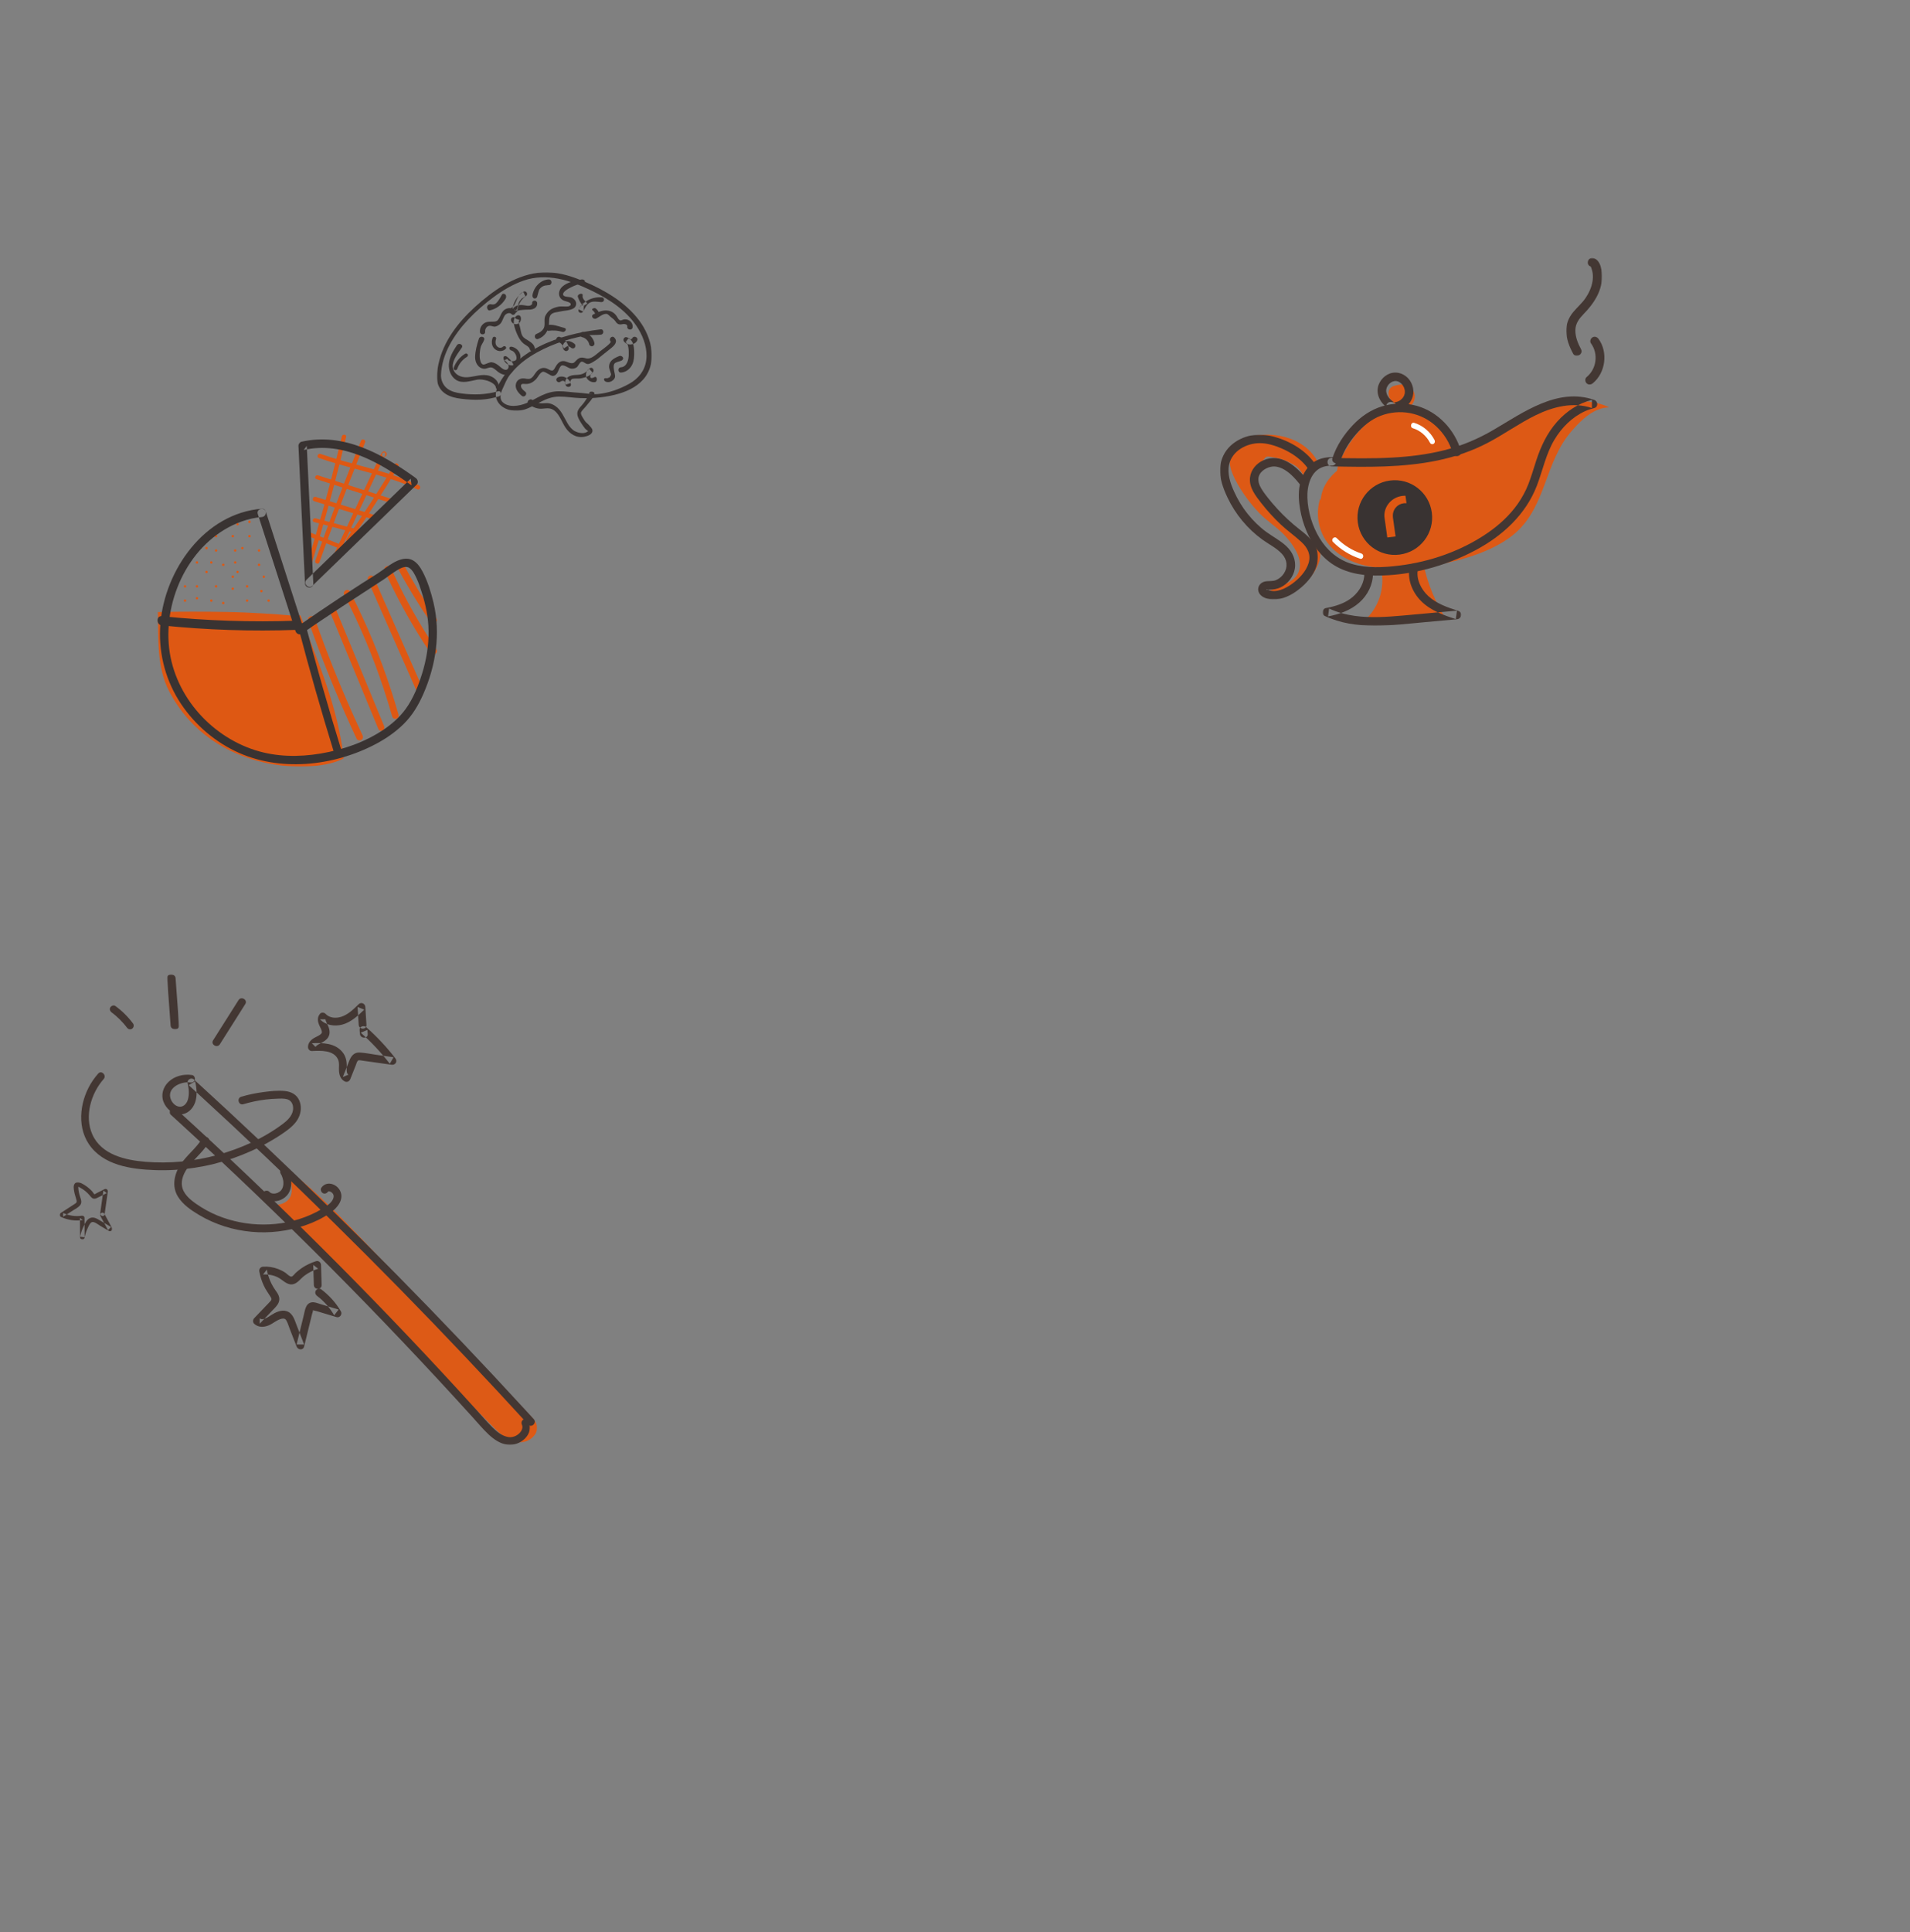 <svg xmlns="http://www.w3.org/2000/svg" xmlns:xlink="http://www.w3.org/1999/xlink" width="800" height="809" viewBox="0 0 800 809"><rect x="0" y="0" width="800" height="809" fill="#808080" stroke="none"/><defs><polygon id="a" points="0 0 58 0 58 26 0 26"/><polygon id="c" points="0 0 41 0 41 69 0 69"/><polygon id="e" points="0 0 15 0 15 41 0 41"/><polygon id="g" points="0 0 90 0 90 58 0 58"/><polygon id="i" points="0 0 113 0 113 116 0 116"/><polygon id="k" points="0 0 151 0 151 141 0 141"/><polygon id="m" points="0 0 22 0 22 24 0 24"/><polygon id="o" points="0 0 5 0 5 23 0 23"/><polygon id="q" points="0 0 78 0 78 65 0 65"/></defs><g fill="none" fill-rule="evenodd"><g transform="translate(511.35 108)"><path fill="#DD5915" d="M41.613,100.751 C39.995,105.563 40.063,112.997 44.599,119.166 C49.136,125.336 56.846,128.578 64.491,129.513 C81.924,131.649 110.207,126.736 123.35,115.187 C136.492,103.638 135.5,85.52 147.014,72.373 C151.183,67.611 156.29,62.676 162.65,62.576 C151.969,57.449 139.116,60.73 128.424,65.832 C117.731,70.936 107.671,77.846 96.046,80.214 C85.591,82.343 74.675,80.608 64.14,82.306 C53.605,84.005 42.451,91.014 41.807,101.572"/><path fill="#DD5915" d="M48.65 90C48.629 87.534 49.676 85.197 50.813 83.014 54.303 76.314 59.01 70.027 65.445 66.149 68.474 64.325 71.729 63.195 75.207 62.932 77.777 62.738 80.145 62.58 81.055 59.423 81.715 57.134 80.535 54.416 78.374 53.455 76.781 52.746 74.938 52.976 73.247 53.396 72.6 53.556 71.944 53.75 71.408 54.149 69.723 55.404 69.996 58.212 71.408 59.774 75.198 63.968 82.168 62.151 86.92 64.633 93.332 67.984 97.336 75.524 96.553 82.776 96.46 83.642 95.381 84.689 95.021 83.897M67.378 131.745C68.683 139.728 65.153 148.322 58.65 152.995 70.366 153.078 82.088 152.154 93.65 150.233 88.6 141.968 85.262 132.63 83.917 123M41.185 86.668C36.39 75.641 22.672 71.857 11.072 75.143 9.349 75.633 7.64 76.329 6.322 77.537 2.909 80.664 3.145 86.197 4.919 90.467 7.227 96.021 11.91 102.507 16.104 106.828 19.695 110.527 22.891 112.204 26.482 115.902 29.713 119.231 33.671 124.811 33.095 129.407 32.285 135.858 25.813 136.664 19.341 139.89 31.476 145.535 44.268 128.107 41.185 122.149 38.103 116.192 26.468 110.815 21.768 106.021 17.068 101.227 14.574 98.208 14.486 91.507 14.456 89.209 15.478 87.659 16.914 85.861 19.111 83.11 18.289 82.855 21.768 83.442 25.246 84.03 27.611 84.91 30.668 86.668 34.273 88.742 33.534 91.046 37.14 93.12 36.699 92.546 40.131 87.486 39.69 86.913"/><path fill="#FFF" d="M80.42 71.302C83.463 72.227 86.075 74.445 87.624 77.428 87.911 77.978 88.617 78.161 89.118 77.847 89.636 77.521 89.796 76.802 89.509 76.249 87.698 72.762 84.583 70.137 80.999 69.05 79.646 68.639 79.069 70.893 80.42 71.302M46.977 118.91C50.156 122.115 54.042 124.517 58.3 125.938 59.652 126.39 60.231 124.23 58.886 123.78 54.991 122.48 51.445 120.258 48.538 117.328 47.529 116.311 45.968 117.893 46.977 118.91"/><path fill="#433733" d="M46.403,87.285 C61.214,87.603 76.208,87.835 90.786,84.804 C98.106,83.282 105.235,80.865 111.854,77.383 C118.667,73.8 124.933,69.263 131.852,65.871 C139.083,62.324 147.563,60.145 155.429,62.867 L155.429,59.437 C149.792,60.845 144.792,64.183 140.945,68.474 C136.67,73.239 134.037,78.886 132.071,84.915 C130.989,88.234 130.035,91.599 128.751,94.85 C127.618,97.722 126.122,100.447 124.352,102.979 C120.993,107.778 116.567,111.831 111.748,115.145 C100.868,122.627 87.738,127.23 74.649,128.824 C68.098,129.622 61.139,130.015 54.744,128.088 C48.992,126.355 44.453,122.434 41.369,117.358 C38.322,112.342 36.456,106.329 36.243,100.463 C36.064,95.559 37.594,89.146 42.918,87.469 C44.12,87.089 45.337,86.967 46.592,86.957 C48.89,86.939 48.896,83.382 46.592,83.4 C43.808,83.421 40.947,83.995 38.669,85.675 C36.328,87.401 34.724,89.886 33.743,92.595 C32.564,95.857 32.463,99.476 32.86,102.889 C33.232,106.086 33.944,109.239 35.04,112.269 C37.137,118.076 40.525,123.505 45.478,127.305 C51.013,131.552 57.976,132.953 64.837,132.998 C79.234,133.095 93.911,129.153 106.58,122.427 C117.934,116.402 127.718,107.472 132.382,95.317 C134.846,88.893 136.163,82.037 139.741,76.075 C142.768,71.033 147.087,66.682 152.484,64.199 C153.732,63.624 155.046,63.2 156.378,62.867 C158.182,62.417 157.963,59.986 156.378,59.437 C141.041,54.13 126.685,64.694 114.17,72.014 C107.682,75.809 100.868,78.682 93.567,80.519 C86.411,82.32 79.068,83.201 71.708,83.601 C63.281,84.061 54.837,83.91 46.403,83.728 C44.103,83.68 44.103,87.236 46.403,87.285"/><path fill="#433733" d="M50.183,84.767 C51.508,80.69 53.92,76.92 56.729,73.702 C59.551,70.468 62.916,67.606 66.98,66.071 C74.905,63.079 83.833,64.673 90.084,70.415 C93.424,73.481 95.863,77.398 97.134,81.743 C97.775,83.934 101.215,83.001 100.57,80.798 C97.993,71.984 91.029,64.442 82.064,61.936 C77.332,60.613 72.184,60.702 67.489,62.144 C62.786,63.591 58.744,66.38 55.37,69.916 C51.604,73.862 48.438,78.616 46.746,83.822 C46.038,86.003 49.478,86.937 50.183,84.767"/><path fill="#433733" d="M72.614,60.48 C72.028,60.111 71.908,60.033 71.429,59.608 C71.22,59.423 71.02,59.231 70.827,59.031 C70.72,58.919 70.616,58.806 70.515,58.688 C70.454,58.62 70.395,58.549 70.337,58.477 C70.41,58.573 70.411,58.572 70.338,58.474 C70.176,58.251 70.024,58.022 69.887,57.784 C69.81,57.653 69.738,57.519 69.67,57.383 C69.64,57.322 69.494,56.969 69.595,57.227 C69.362,56.627 69.263,56.134 69.252,55.748 C69.249,55.632 69.249,55.513 69.254,55.397 C69.253,55.424 69.31,54.863 69.273,55.114 C69.236,55.365 69.343,54.811 69.336,54.839 C69.363,54.726 69.394,54.615 69.429,54.504 C69.463,54.394 69.501,54.285 69.541,54.176 C69.421,54.504 69.63,53.99 69.642,53.968 C69.776,53.71 69.931,53.467 70.095,53.226 C70.293,52.934 70.182,53.114 70.131,53.174 C70.243,53.041 70.361,52.912 70.483,52.789 C70.645,52.624 70.817,52.467 70.997,52.322 C70.765,52.509 71.055,52.284 71.117,52.243 C71.237,52.163 71.358,52.087 71.483,52.017 C71.582,51.96 71.686,51.912 71.785,51.856 C72.133,51.664 71.632,51.879 71.982,51.772 C72.253,51.689 72.52,51.613 72.798,51.557 C72.483,51.621 72.744,51.56 72.822,51.558 C72.963,51.554 73.103,51.544 73.245,51.546 C73.387,51.549 73.53,51.556 73.671,51.572 C73.318,51.532 73.602,51.566 73.671,51.586 C73.8,51.624 73.933,51.648 74.062,51.687 C74.116,51.703 74.559,51.87 74.374,51.79 C74.135,51.687 74.608,51.913 74.595,51.906 C74.691,51.957 74.784,52.011 74.876,52.067 C74.991,52.138 75.104,52.213 75.214,52.291 C75.459,52.464 74.931,52.012 75.297,52.364 C75.475,52.535 75.659,52.697 75.828,52.879 C75.92,52.982 76.012,53.084 76.098,53.192 C75.909,52.952 76.167,53.306 76.207,53.368 C76.345,53.577 76.471,53.794 76.586,54.016 C76.622,54.087 76.776,54.419 76.649,54.122 C76.692,54.224 76.731,54.33 76.768,54.434 C76.861,54.697 76.938,54.967 76.997,55.238 C77.02,55.348 77.041,55.457 77.059,55.567 C76.996,55.19 77.063,55.716 77.065,55.756 C77.08,56.036 77.07,56.312 77.049,56.591 C77.074,56.249 77.004,56.826 76.975,56.945 C76.909,57.215 76.824,57.482 76.716,57.739 C76.837,57.452 76.72,57.715 76.691,57.763 C76.608,57.906 76.535,58.054 76.449,58.196 C76.363,58.336 76.269,58.472 76.173,58.606 C76.351,58.359 76.096,58.694 76.042,58.755 C75.858,58.96 75.661,59.152 75.454,59.332 C75.471,59.317 75.052,59.648 75.252,59.501 C75.396,59.395 75.01,59.657 74.961,59.687 C74.706,59.847 74.44,59.987 74.168,60.115 C74.455,59.98 74.209,60.099 74.146,60.12 C73.992,60.173 73.839,60.228 73.682,60.273 C73.526,60.317 73.368,60.357 73.209,60.389 C73.117,60.407 72.649,60.451 73.049,60.422 C72.78,60.441 72.512,60.455 72.242,60.443 C72.249,60.443 71.726,60.394 72,60.431 C72.211,60.458 71.659,60.355 71.601,60.341 C70.652,60.112 69.639,60.64 69.375,61.588 C69.12,62.5 69.685,63.555 70.639,63.786 C73.621,64.505 76.875,63.372 78.814,61.031 C80.91,58.5 81.198,55.206 79.749,52.288 C78.331,49.432 75.233,47.571 72.004,48.085 C68.957,48.572 66.324,51.256 65.775,54.23 C65.051,58.144 67.589,61.548 70.788,63.565 C71.611,64.085 72.784,63.734 73.264,62.924 C73.774,62.061 73.44,61.002 72.614,60.48"/><g transform="translate(42.65 128)"><mask id="b" fill="#fff"><use xlink:href="#a"/></mask><path fill="#433733" d="M17.474,4.036 C17.502,7.924 15.503,11.455 12.601,13.935 C9.444,16.635 5.303,17.881 1.298,18.617 C-0.175,18.887 -0.498,21.27 0.869,21.913 C14.004,28.09 28.96,25.768 42.879,24.506 C47.334,24.102 51.788,23.699 56.243,23.295 C58.217,23.116 58.734,20.395 56.72,19.754 C52.314,18.349 47.688,16.781 44.226,13.569 C41.196,10.756 39.033,6.47 39.896,2.256 C40.361,-0.009 36.898,-0.977 36.432,1.298 C35.347,6.594 37.505,11.964 41.258,15.707 C45.2,19.64 50.58,21.578 55.765,23.231 C55.925,22.05 56.083,20.869 56.243,19.689 C48.697,20.373 41.152,21.079 33.604,21.737 C26.931,22.32 20.129,22.807 13.463,21.886 C9.755,21.373 6.075,20.395 2.682,18.799 C2.539,19.898 2.396,20.996 2.253,22.094 C7.003,21.222 11.701,19.543 15.366,16.291 C18.832,13.215 21.102,8.718 21.068,4.036 C21.05,1.717 17.458,1.711 17.474,4.036" mask="url(#b)"/></g><g transform="translate(-.35 74)"><mask id="d" fill="#fff"><use xlink:href="#c"/></mask><path fill="#433733" d="M40.243,12.862 C36.359,6.797 29.512,2.754 22.713,0.887 C19.542,0.015 16.332,-0.291 13.087,0.319 C9.886,0.921 6.8,2.421 4.405,4.654 C1.805,7.08 0.284,10.374 0.036,13.926 C-0.263,18.225 1.318,22.479 3.118,26.297 C6.43,33.319 11.531,39.453 17.797,43.981 C20.531,45.958 23.703,47.453 26.002,49.982 C28.144,52.336 28.515,55.42 26.762,58.116 C25.975,59.325 24.783,60.35 23.449,60.894 C21.947,61.506 20.404,61.162 18.853,61.474 C16.965,61.853 15.549,63.612 16.096,65.597 C16.635,67.555 18.695,68.505 20.514,68.826 C24.555,69.537 28.558,67.987 31.831,65.666 C35.086,63.358 38.131,60.316 39.802,56.626 C41.499,52.875 41.511,48.633 39.074,45.193 C36.865,42.075 33.582,40.01 30.726,37.558 C27.547,34.831 24.586,31.848 21.871,28.652 C20.536,27.08 19.228,25.465 18.06,23.762 C17.014,22.238 16.015,20.531 16.068,18.617 C16.147,15.821 18.848,13.96 21.339,13.45 C24.59,12.784 27.754,14.863 30.024,17.003 C31.424,18.324 32.67,19.798 33.862,21.308 C34.462,22.067 35.756,21.939 36.382,21.308 C37.126,20.557 36.983,19.529 36.382,18.768 C32.03,13.255 25.526,7.453 18.119,10.752 C15.189,12.056 12.902,14.743 12.554,18.007 C12.117,22.102 14.868,25.56 17.223,28.578 C19.74,31.804 22.5,34.837 25.473,37.641 C28.256,40.264 31.409,42.438 34.195,45.042 C36.728,47.41 38.168,50.305 37.093,53.795 C36.002,57.335 33.095,60.361 30.163,62.47 C27.489,64.394 23.628,66.363 20.275,65.077 C19.915,64.94 19.53,64.412 19.489,64.925 C19.472,65.133 19.271,64.965 19.582,64.985 C19.87,65.005 20.262,64.909 20.603,64.907 C22.321,64.899 23.846,64.666 25.414,63.923 C28.41,62.502 30.812,59.408 31.344,56.099 C31.925,52.481 30.375,49.132 27.775,46.683 C25.252,44.306 22.127,42.738 19.354,40.702 C16.446,38.568 13.841,35.987 11.578,33.173 C9.284,30.32 7.379,27.125 5.872,23.784 C4.319,20.34 2.944,16.269 3.823,12.46 C5.156,6.682 11.238,3.518 16.772,3.556 C19.819,3.577 22.92,4.53 25.706,5.718 C28.779,7.028 31.731,8.827 34.173,11.128 C35.307,12.196 36.324,13.36 37.165,14.675 C38.405,16.611 41.491,14.813 40.243,12.862" mask="url(#d)"/></g><path fill="#433733" d="M155.793,52.48 C161.147,48.102 162.265,39.472 158.194,33.899 C157.612,33.102 156.591,32.713 155.672,33.245 C154.876,33.706 154.424,34.939 155.011,35.742 C158.199,40.108 157.417,46.439 153.185,49.898 C152.418,50.527 152.529,51.83 153.185,52.48 C153.946,53.234 155.023,53.11 155.793,52.48"/><g transform="translate(144.65)"><mask id="f" fill="#fff"><use xlink:href="#e"/></mask><path fill="#433733" d="M6.203,38.202 C4.875,35.755 3.792,33.041 3.836,30.237 C3.882,27.367 5.511,25.311 7.463,23.305 C11.487,19.171 14.73,14.31 14.985,8.466 C15.101,5.809 14.609,0.939 11.414,0.077 C9.034,-0.566 8.019,3.007 10.395,3.649 C10.113,3.573 10.267,3.494 10.374,3.818 C10.457,4.072 10.565,4.321 10.648,4.576 C10.839,5.167 10.996,5.779 11.081,6.393 C11.237,7.518 11.201,8.717 11.014,9.835 C10.601,12.319 9.549,14.646 8.136,16.745 C6.629,18.984 4.53,20.712 2.834,22.802 C0.971,25.098 -0.068,27.757 0.004,30.699 C0.084,34.006 1.321,37.176 2.894,40.072 C4.039,42.185 7.35,40.314 6.203,38.202" mask="url(#f)"/></g><g transform="translate(51.949 87.84)"><path fill="#DE5813" d="M19.442,25.324 C19.596,24.55 19.827,23.802 20.13,23.071 C19.992,23.391 19.853,23.709 19.714,24.029 C20.152,23.025 20.715,22.093 21.392,21.225 C21.177,21.496 20.961,21.767 20.746,22.039 C21.479,21.128 22.315,20.32 23.254,19.61 C22.975,19.82 22.697,20.029 22.419,20.239 C23.364,19.542 24.384,18.965 25.477,18.515 C25.148,18.65 24.819,18.784 24.49,18.919 C25.528,18.508 26.6,18.223 27.711,18.077 C27.346,18.126 26.98,18.173 26.614,18.222 C27.295,18.143 27.974,18.116 28.659,18.145 C30.82,18.238 32.886,16.232 32.788,14.129 C32.685,11.874 30.974,10.21 28.659,10.112 C20.795,9.779 12.983,15.635 11.478,23.189 C11.264,24.261 11.311,25.315 11.895,26.284 C12.396,27.117 13.377,27.911 14.363,28.129 C16.404,28.582 19.002,27.529 19.442,25.324" transform="rotate(-26 22.076 19.165)"/><path fill="#393332" d="M27.95,17.658 C27.618,17.453 27.259,17.279 26.873,17.144 C24.332,16.275 21.626,17.458 20.52,19.823 L20.523,19.823 C20.406,20.066 20.297,20.321 20.204,20.582 L17.736,28.143 L14.436,27.012 L17.158,18.67 C18.821,14.663 23.434,12.654 27.745,14.127 C28.16,14.269 28.554,14.447 28.933,14.642 L27.95,17.658 Z M25.877,6.063 C17.681,3.323 8.823,7.749 6.09,15.941 C3.351,24.131 7.776,32.991 15.968,35.725 C24.159,38.464 33.021,34.039 35.755,25.848 C38.489,17.656 34.068,8.797 25.877,6.063 L25.877,6.063 Z" transform="rotate(-26 20.87 20.894)"/></g></g><g transform="translate(183 114)"><mask id="h" fill="#fff"><use xlink:href="#g"/></mask><path fill="#393332" d="M25.612,49.838 C20.556,51.278 15.402,51.433 10.208,50.736 C8.252,50.473 6.172,50.022 4.537,48.854 C2.627,47.492 1.612,45.162 1.705,42.925 C2.074,34.029 7.296,25.962 13.229,19.652 C16.312,16.374 19.984,13.187 23.601,10.512 C27.546,7.594 31.776,5.055 36.431,3.446 C41.037,1.853 46.065,1.798 50.865,2.708 C55.712,3.626 60.354,5.573 64.783,7.7 C72.462,11.39 80.021,16.41 84.466,23.876 C86.751,27.714 88.279,32.349 87.667,36.855 C87.072,41.24 84.386,44.558 80.584,46.674 C76.539,48.924 72.046,50.553 67.49,50.991 C64.8,51.248 61.811,50.562 59.111,50.43 C56.401,50.298 53.703,49.808 50.986,49.833 C48.461,49.856 46.113,50.526 43.843,51.599 C41.695,52.615 39.668,53.886 37.474,54.805 C34.531,56.037 29.882,56.826 27.443,54.293 C25.982,52.776 26.8,50.294 27.627,48.533 C28.506,46.66 29.31,44.546 30.592,42.925 C33.044,39.825 35.803,37.381 39.121,35.245 C46.049,30.782 54.341,27.946 62.4,26.488 C64.353,26.135 66.718,26.375 68.688,26.134 C70.105,25.961 70.008,23.73 68.579,23.905 C59.683,24.992 50.786,27.067 42.752,31.135 C38.923,33.074 35.338,35.509 32.253,38.502 C30.689,40.02 29.282,41.683 28.038,43.471 C26.741,45.334 25.409,47.398 24.865,49.623 C23.826,53.861 26.994,57.012 30.933,57.778 C32.846,58.151 34.867,58.058 36.727,57.467 C39.134,56.701 41.326,55.372 43.558,54.216 C45.951,52.976 48.369,52.087 51.095,52.062 C54.109,52.034 57.107,52.598 60.121,52.696 C65.553,52.874 71.177,52.356 76.399,50.79 C80.665,49.51 84.864,47.297 87.454,43.562 C90.295,39.464 90.521,34.247 89.293,29.545 C86.882,20.307 79.353,13.42 71.414,8.707 C67.204,6.207 62.706,4.132 58.108,2.457 C53.05,0.614 47.722,-0.491 42.33,0.215 C32.148,1.548 23.192,7.903 15.792,14.666 C8.815,21.042 2.63,29.053 0.646,38.48 C0.161,40.782 -0.226,43.308 0.152,45.649 C0.532,48.008 1.873,49.87 3.908,51.095 C5.73,52.191 7.892,52.684 9.98,52.947 C12.759,53.299 15.577,53.498 18.378,53.344 C21.067,53.195 23.318,52.726 25.906,51.988 C27.287,51.595 26.994,49.444 25.612,49.838" mask="url(#h)"/><path fill="#393332" d="M38.334 55.04C39.608 56.154 41.138 56.912 42.801 57.105 44.534 57.306 46.44 56.576 48.095 57.283 51.031 58.539 52.113 62.362 53.749 64.888 55.579 67.714 58.417 69.521 61.766 68.866 62.998 68.625 65.255 67.909 65.149 66.244 65.093 65.358 64.33 64.766 63.82 64.134 63.196 63.362 62.384 62.956 61.871 62.101 61.458 61.412 60.071 59.564 60.357 58.713 60.617 57.944 61.781 56.943 62.264 56.317 63.543 54.659 65.069 53.268 65.878 51.315 65.195 51.159 64.512 51.003 63.83 50.847 63.861 51.088 63.893 51.33 63.924 51.572 64.109 53.005 64.376 52.995 65.178 51.936 65.323 51.745 66.031 50.978 65.999 50.736 65.868 49.727 64.057 49.95 63.951 50.268 63.411 51.891 62.499 53.357 61.502 54.728 60.622 55.939 59.12 57.077 58.85 58.644 58.562 60.307 59.726 62.025 60.558 63.343 61.032 64.094 61.549 64.811 62.104 65.499 62.313 65.757 63.054 66.314 63.328 66.482 63.402 66.564 62.487 67.042 62.431 67.066 61.111 67.642 59.187 67.24 57.891 66.599 56.549 65.935 55.514 64.613 54.752 63.328 53.195 60.7 52.137 57.702 49.539 55.967 47.967 54.917 46.64 54.674 44.842 54.842 42.972 55.016 41.291 54.603 39.793 53.363 39.056 52.754 37.26 54.101 38.334 55.04M37.014 50.044C36.342 49.478 35.396 48.794 35.233 47.84 35.045 46.739 35.894 46.668 36.719 46.754 38.547 46.945 40.014 46.282 41.416 44.88 42.324 43.971 43.014 42.215 44.222 41.707 44.909 41.418 45.931 42.243 46.549 42.523 47.407 42.912 47.981 43.573 48.927 43.351 50.607 42.956 50.827 40.728 51.748 39.462 52.758 38.072 54.852 40.161 56.143 40.342 56.969 40.458 57.787 40.317 58.498 39.847 59.201 39.381 59.675 37.882 60.411 37.5 61.15 37.116 62.25 38.396 63.048 38.428 64.166 38.472 65.179 37.671 66.136 37.108 67.282 36.434 68.171 35.566 69.225 34.753 70.339 33.895 71.657 32.791 72.766 31.928 74.259 30.765 76.033 29.083 74.256 27.314 73.236 26.297 71.767 27.989 72.785 29.003 73.314 29.53 68.778 32.747 68.361 33.069 66.774 34.293 64.661 36.586 62.5 36.049 61.519 35.806 60.618 35.522 59.641 35.948 58.796 36.317 58.291 37.067 57.625 37.674 56.394 38.796 54.519 37.254 53.112 37.181 51.301 37.089 50.321 38.426 49.5 39.901 49.226 40.392 48.917 41.105 48.299 41.151 47.479 41.214 46.587 40.47 45.818 40.226 44.212 39.719 42.795 40.387 41.718 41.637 40.906 42.58 40.144 44.337 38.843 44.614 37.839 44.827 36.778 44.358 35.759 44.453 34.742 44.547 33.785 45.107 33.331 46.087 32.275 48.36 33.945 50.388 35.543 51.733 36.636 52.654 38.113 50.969 37.014 50.044"/><path fill="#393332" d="M51.434 45.984C53.311 44.689 53.76 45.954 53.946 47.042 54.615 46.833 55.284 46.624 55.954 46.415 55.554 45.87 56.238 44.741 56.697 44.635 57.799 44.38 59.246 44.63 60.365 44.418 62.382 44.035 64.188 43.402 65.384 41.79 66.056 40.884 65.088 39.475 63.977 40.2 62.744 41.005 62.11 42.534 62.606 43.923 63.096 45.292 64.59 46.154 66.064 46.029 67.462 45.909 67.184 43.253 65.957 43.924 63.468 45.288 64.112 42.656 65.171 41.965L63.764 40.375C63.07 41.312 62.175 42.078 61.065 42.528 59.868 43.015 58.685 42.946 57.42 43.054 56.197 43.159 55.038 43.529 54.291 44.516 53.607 45.421 53.426 46.616 54.122 47.566 54.691 48.344 56.317 48.041 56.129 46.939 55.736 44.636 53.083 42.934 50.751 43.981 50.212 44.224 49.861 44.723 50.053 45.312 50.216 45.806 50.899 46.224 51.434 45.984M70.954 45.894C72.22 46.256 73.46 45.643 74.172 44.758 74.938 43.808 74.552 42.981 74.345 41.859 74.167 40.897 73.751 39.193 74.345 38.285 74.769 37.638 76.354 37.39 77.161 37.064 77.756 36.823 78.161 36.324 77.938 35.739 77.752 35.251 76.999 34.828 76.4 35.07 75.309 35.511 74.236 35.984 73.389 36.739 72.439 37.587 72.036 38.713 72.127 39.878 72.171 40.438 73.018 42.603 72.961 42.834 72.874 43.188 72.342 44.006 72.29 44.025 72.29 44.025 71.368 44.386 71.368 44.386 71.273 44.399 70.154 44.164 70.031 44.641 69.875 45.241 70.327 45.715 70.954 45.894"/><path fill="#393332" d="M77.158 41.996C78.872 41.865 80.296 40.923 81.254 39.577 82.268 38.153 82.567 36.441 82.615 34.744 82.691 32.074 82.662 28.23 79.495 27.212 78.505 26.894 77.79 28.138 78.286 28.887 79.556 30.806 82.826 30.654 83.874 28.601 84.522 27.33 82.494 26.313 81.844 27.585 81.552 28.159 80.568 28.237 80.203 27.685 79.8 28.243 79.397 28.801 78.994 29.36 79.731 29.596 79.998 30.57 80.132 31.209 80.363 32.314 80.352 33.505 80.335 34.627 80.305 36.619 79.606 39.603 77.046 39.799 75.582 39.91 75.687 42.108 77.158 41.996M50.841 29.18C50.894 29.196 50.947 29.212 50.998 29.23 50.865 29.179 50.854 29.176 50.967 29.22 51.042 29.254 51.118 29.286 51.192 29.323 51.366 29.407 51.53 29.507 51.693 29.612 51.457 29.46 51.754 29.664 51.797 29.7 51.861 29.752 51.924 29.807 51.985 29.863 52.067 29.938 52.145 30.017 52.221 30.098 52.258 30.139 52.296 30.18 52.332 30.221 52.251 30.125 52.236 30.107 52.285 30.168 52.398 30.328 52.516 30.48 52.617 30.648 52.668 30.732 52.712 30.818 52.76 30.903 52.868 31.096 52.686 30.722 52.796 30.987 52.87 31.167 52.932 31.351 52.982 31.539 52.999 31.603 53.096 31.903 53.008 31.617 53.04 31.719 53.04 31.843 53.05 31.949 53.578 31.607 54.105 31.264 54.633 30.921 54.772 31.029 54.798 31.048 54.712 30.977 54.633 30.897 54.656 30.924 54.781 31.06 54.669 30.912 54.861 31.305 54.81 31.112 54.895 31.433 54.842 31.267 54.829 31.172 54.805 31.001 54.77 31.448 54.836 31.162L54.852 31.101C54.887 30.991 54.876 31.02 54.82 31.189 54.825 31.187 54.912 31.034 54.909 31.017 54.808 31.157 54.792 31.181 54.862 31.09 54.889 31.057 54.918 31.025 54.948 30.995 54.951 31.024 54.737 31.176 54.934 31.017 55.091 30.89 54.715 31.093 54.907 31.031 55.002 31.006 54.987 31.006 54.863 31.031 54.908 31.025 54.954 31.021 55 31.019 55.045 31.017 55.09 31.016 55.136 31.018 54.996 31.004 54.99 31.006 55.116 31.024 55.206 31.046 55.294 31.067 55.383 31.092 55.154 31.027 55.459 31.132 55.51 31.157 55.609 31.208 55.707 31.263 55.803 31.322 55.822 31.335 56.072 31.516 55.895 31.38 55.996 31.457 56.097 31.535 56.196 31.617 56.634 31.979 57.338 32.014 57.726 31.541 58.086 31.103 58.121 30.377 57.652 29.99 56.582 29.106 54.86 28.236 53.599 29.293 52.489 30.222 52.256 32.055 53.631 32.87 54.328 33.282 55.29 32.653 55.215 31.842 55.005 29.584 53.448 27.691 51.315 27.036 50.771 26.869 50.117 27.313 50.02 27.868 49.911 28.49 50.259 29.001 50.841 29.18M60.79 27.17C61.014 27.223 61.234 27.291 61.449 27.375 61.5 27.395 61.552 27.417 61.602 27.438 61.713 27.484 61.319 27.306 61.535 27.41 61.635 27.459 61.732 27.51 61.828 27.565 62.028 27.679 62.216 27.809 62.401 27.945 62.557 28.06 62.192 27.766 62.349 27.902 62.391 27.938 62.433 27.973 62.474 28.009 62.557 28.082 62.636 28.158 62.714 28.236 62.87 28.393 63.012 28.559 63.148 28.732 63.28 28.899 62.987 28.502 63.107 28.678 63.138 28.723 63.169 28.768 63.2 28.814 63.26 28.906 63.317 28.999 63.37 29.094 63.424 29.19 63.475 29.287 63.522 29.385 63.546 29.434 63.569 29.484 63.59 29.534 63.605 29.567 63.62 29.601 63.633 29.635 63.611 29.578 63.589 29.522 63.567 29.466 63.676 29.664 63.722 29.928 63.77 30.145 63.898 30.716 64.564 31.129 65.142 30.963 65.743 30.789 66.108 30.223 65.971 29.612 65.486 27.43 63.663 25.563 61.452 25.035 60.878 24.898 60.196 25.169 60.038 25.776 59.892 26.333 60.174 27.023 60.79 27.17M81.939 23.222C82.288 21.65 81.107 20.062 79.392 19.75 78.957 19.67 78.498 19.694 78.072 19.804 77.73 19.892 77.332 20.17 76.974 20.168 76.207 20.161 75.74 19.126 75.433 18.62 74.481 17.05 73.08 16.124 71.101 16.01 69.09 15.894 67.249 16.783 65.534 17.635 64.266 18.265 65.494 19.988 66.758 19.361 68.054 18.717 69.472 17.348 70.995 17.418 71.611 17.446 72.255 18.258 72.721 18.642 73.26 19.087 74.237 19.758 74.603 20.32 75.38 21.51 76.061 22.118 77.652 21.751 78.138 21.639 78.641 21.628 79.147 21.825 79.547 21.981 79.839 22.377 79.751 22.771 79.462 24.071 81.649 24.522 81.939 23.222M42.45 27.915C45.091 26.895 46.579 24.726 46.909 22.043 47.079 20.656 46.772 18.748 47.81 17.68 48.757 16.704 50.451 16.738 51.764 16.407 53.778 15.9 58.053 16.145 58.325 13.369 58.445 12.142 57.493 11.122 56.423 10.6 55.634 10.217 53.191 10.45 52.898 9.503 52.458 8.084 55.335 6.731 56.312 6.23 57.867 5.432 59.545 4.886 61.259 4.518 62.696 4.211 61.841 2.735 60.41 3.042 57.646 3.634 54.678 4.104 52.561 5.99 50.555 7.777 50.574 10.913 53.333 11.942 53.751 12.098 55.878 12.534 56.03 13.215 56.21 14.02 55.241 14.261 54.967 14.305 54.186 14.432 51.96 14.216 51.182 14.363 48.55 14.86 46.804 15.647 45.503 18.079 44.729 19.524 45.328 21.255 44.974 22.8 44.645 24.23 43.143 25.266 41.734 25.81 40.373 26.336 41.076 28.445 42.45 27.915"/><path fill="#393332" d="M59.043 10.323C59.494 11.701 60.214 12.994 61.179 14.103 61.213 13.692 61.247 13.281 61.281 12.871 60.471 13.624 59.814 14.533 59.365 15.526 59.138 16.026 59.284 16.625 59.813 16.889 60.32 17.143 60.97 16.945 61.235 16.46 61.955 15.133 62.735 13.408 64.11 12.682 65.385 12.009 67.309 12.356 68.72 12.489 69.285 12.542 69.844 12.301 69.979 11.723 70.091 11.241 69.75 10.569 69.181 10.515 65.206 10.14 61.228 12.099 59.365 15.526 59.988 15.837 60.611 16.148 61.235 16.46 61.621 15.606 61.426 15.154 61.533 14.23 61.605 13.621 63.227 13.322 62.945 12.998 62.086 12.013 60.792 11.116 61.045 9.691 61.272 8.41 58.635 9.079 59.043 10.323M46.637 24.515C47.665 24.385 48.701 24.352 49.733 24.427 49.791 24.43 49.849 24.435 49.907 24.44 49.788 24.43 49.8 24.431 49.943 24.446 50.059 24.459 50.176 24.472 50.292 24.487 50.544 24.52 50.794 24.559 51.044 24.604 51.564 24.698 52.077 24.82 52.585 24.965 53.179 25.135 53.882 24.667 53.99 24.036 54.105 23.354 53.222 23.277 52.587 23.096 50.457 22.487 48.714 21.784 46.523 22.063 45.914 22.141 45.975 22.444 46.038 23.138 46.094 23.761 45.983 24.598 46.637 24.515M17.593 27.795C16.783 30.26 16.038 32.946 16.001 35.548 15.968 37.753 17.252 40.258 19.787 40.407 20.852 40.469 21.861 39.652 22.885 39.882 23.963 40.123 24.777 41.098 25.616 41.727 27.44 43.093 30.128 43.782 31.625 41.584 33.185 39.293 31.326 36.947 29.407 35.412 28.719 34.864 27.74 35.025 27.886 36.028 28.318 39 32.256 40.092 34.169 37.659 36.129 35.165 34.376 31.938 31.479 31.204 30.069 30.847 29.926 32.456 31.33 32.812 32.529 33.115 33.834 35.4 33.195 36.6 32.707 37.519 29.77 37.558 29.581 36.26 28.952 36.549 28.884 36.498 28.255 36.785 29.053 37.423 29.957 38.258 30.019 39.328 30.067 40.145 29.561 40.977 28.631 40.842 27.52 40.681 26.668 39.691 25.837 39.048 24.978 38.384 24.023 37.786 22.907 37.675 22.363 37.621 21.713 37.956 21.188 38.107 20.696 38.249 19.893 38.739 19.362 38.635 18.302 38.428 17.973 36.405 17.924 35.507 17.854 34.228 18.006 32.832 18.274 31.587 18.547 30.315 19.391 29.512 19.797 28.274 20.239 26.93 18.031 26.462 17.593 27.795M20.195 24.899C20.08 23.655 20.936 22.46 22.106 22.414 22.876 22.383 23.688 22.907 24.448 22.744 25.204 22.583 25.855 22.195 26.421 21.679 27.455 20.736 27.659 19.137 28.469 18.028 28.983 17.326 30.415 16.631 31.225 17.497 32.183 18.523 33.642 16.903 32.691 15.883 31.559 14.672 29.579 14.798 28.303 15.707 26.841 16.748 26.618 18.749 25.485 20.052 24.909 20.714 24.045 20.677 23.174 20.698 22.276 20.719 21.361 20.65 20.504 20.982 18.896 21.606 17.858 23.293 18.016 25.005 18.144 26.397 20.324 26.298 20.195 24.899"/><path fill="#393332" d="M32.627 16.473C33.935 15.675 33.787 13.998 34.351 12.625 34.61 11.994 35.079 11.667 35.434 11.084 35.443 11.069 36.984 10.12 37.075 10.087L36.175 8.181C33.663 9.844 31.919 12.667 31.633 15.711 31.583 16.239 31.766 16.749 32.299 16.937 32.807 17.116 33.312 16.904 33.586 16.436 33.697 16.247 33.909 16.092 34.11 16.011 34.493 15.857 37.256 15.601 38.248 15.65 40.101 15.743 42.173 15.026 41.988 12.868 41.873 11.505 39.778 11.602 39.894 12.972 39.918 13.247 39.898 13.307 39.713 13.516 39.543 13.709 39.275 13.87 39.012 13.956 38.282 14.196 37.288 13.941 36.455 13.815 34.692 13.55 32.724 13.743 31.726 15.451 32.377 15.693 33.028 15.935 33.679 16.176 33.916 13.651 35.22 11.358 37.32 9.967 38.305 9.316 37.557 7.659 36.42 8.062 34.9 8.6 34.088 9.967 33.486 11.397 33.208 12.057 32.956 12.73 32.623 13.363 32.536 13.528 32.444 13.688 32.346 13.846 32.246 14.006 32.37 13.82 32.303 13.909 32.254 13.975 32.206 14.04 32.153 14.103 32.051 14.228 31.94 14.347 31.822 14.457 31.973 14.317 31.743 14.515 31.728 14.527 31.648 14.584 31.566 14.637 31.482 14.688 30.324 15.394 31.469 17.18 32.627 16.473M31.155 20.542C31.642 21.579 32.929 22.023 33.929 21.571 34.976 21.098 35.425 19.854 35.103 18.75 34.889 18.016 34.082 17.823 33.493 18.162 32.172 18.921 32.044 20.571 32.3 21.958 32.559 23.357 33.089 24.775 33.661 26.066 34.281 27.465 35.066 28.811 36.222 29.802 37.056 30.515 38.627 31.051 38.916 32.239 39.257 33.637 41.302 32.935 40.962 31.54 40.649 30.252 39.619 29.485 38.602 28.807 37.549 28.105 36.392 27.673 35.759 26.539 35.123 25.4 35.069 23.773 34.674 22.527 34.473 21.894 33.933 20.461 34.668 20.039 34.131 19.843 33.594 19.646 33.058 19.45 33.087 19.55 33.045 19.51 33.067 19.539 33.115 19.606 32.962 19.325 32.958 19.318 32.702 18.774 31.913 18.689 31.469 18.991 30.933 19.354 30.898 19.996 31.155 20.542M8.392 30.534C6.783 32.968 5.186 35.566 5.014 38.526 4.87 40.991 5.832 43.626 7.995 45.054 10.556 46.745 13.891 45.541 16.716 45.002 18.24 44.711 19.757 44.991 21.277 45.459 22.388 45.8 24.52 46.937 24.674 48.132 24.856 49.54 26.165 49.12 25.983 47.7 25.659 45.192 23.418 43.464 20.912 43.108 17.754 42.659 14.778 44.146 11.64 43.942 8.956 43.767 6.746 42.007 6.628 39.506 6.496 36.668 8.909 33.85 10.423 31.559 11.22 30.354 9.181 29.34 8.392 30.534M22.086 15.987C24.71 15.435 27.13 13.753 28.743 11.121 29.067 10.591 29.128 9.795 28.672 9.329 28.275 8.923 27.534 8.828 27.214 9.417 24.646 14.143 24.006 13.554 22.28 13.377 22.2 13.369 22.123 13.416 22.045 13.44 21.873 13.492 22.286 13.39 21.985 13.454 21.455 13.566 20.948 14.043 21.004 14.782 21.052 15.399 21.516 16.106 22.086 15.987"/><path fill="#393332" d="M42.79 7.443C42.857 7.41 43.591 5.551 46.158 5.452 46.406 5.443 46.003 5.472 46.229 5.437 46.315 5.424 46.402 5.408 46.489 5.398 46.663 5.377 46.838 5.366 47.014 5.363 47.555 5.351 48.048 4.747 47.996 4.124 47.942 3.47 47.493 2.987 46.913 3 43.66 3.071 40.672 5.927 40.02 9.568 39.912 10.173 40.247 10.868 40.804 10.98 41.347 11.09 41.923 10.733 42.039 10.085 42.039 10.085 42.75 7.463 42.79 7.443M7.771 41C7.692 41 7.613 40.988 7.534 40.964 7.129 40.839 6.907 40.422 7.037 40.034 7.846 37.626 9.588 35.469 11.817 34.115 12.176 33.897 12.652 33.998 12.88 34.344 13.108 34.688 13.001 35.145 12.642 35.364 10.713 36.535 9.205 38.403 8.505 40.487 8.399 40.8 8.097 41 7.771 41M26.498 33C26.34 33 26.182 32.989 26.026 32.967 24.772 32.787 23.676 31.89 23.236 30.68 22.894 29.743 22.924 28.67 23.323 27.49 23.446 27.125 23.874 26.918 24.279 27.031 24.683 27.142 24.911 27.528 24.788 27.892 24.482 28.795 24.449 29.588 24.691 30.249 24.95 30.962 25.583 31.506 26.265 31.603 26.772 31.675 27.323 31.502 27.67 31.16 27.955 30.879 28.438 30.859 28.751 31.117 29.063 31.374 29.085 31.811 28.799 32.092 28.212 32.671 27.361 33 26.498 33M67.991 17.306C67.873 16.861 67.668 16.438 67.406 16.058 67.139 15.67 66.8 15.355 66.419 15.08 66.293 14.989 66.035 14.993 65.894 15.008 65.698 15.03 65.461 15.101 65.296 15.215 65.179 15.297 65.019 15.416 65.002 15.571 64.986 15.718 65.054 15.798 65.171 15.881 65.205 15.906 65.239 15.931 65.274 15.958 65.238 15.93 65.202 15.903 65.167 15.876 65.564 16.184 65.892 16.569 66.137 17.009 66.117 16.973 66.098 16.937 66.078 16.901 66.221 17.164 66.333 17.441 66.411 17.73 66.447 17.867 66.6 17.941 66.723 17.973 66.905 18.02 67.139 18.002 67.316 17.949 67.502 17.895 67.705 17.817 67.841 17.673 67.934 17.576 68.03 17.451 67.991 17.306"/></g><g transform="matrix(-1 0 0 1 225 408)"><g transform="translate(0 80)"><mask id="j" fill="#fff"><use xlink:href="#i"/></mask><path fill="#DD5A16" d="M106.807,2.09057712e-14 C104.375,3.761 101.838,8.176 103.146,12.457 C104.454,16.738 111.933,18.155 113,13.808 C81.597,45.577 50.193,77.344 18.789,109.113 C15.757,112.18 12.386,115.421 8.101,115.952 C3.816,116.481 -1.108,112.574 0.22,108.476 C0.666,107.104 1.692,106.01 2.689,104.965 C26.091,80.437 49.494,55.909 72.897,31.38 C82.604,21.205 92.365,10.983 103.562,2.467" mask="url(#j)"/></g><path fill="#433733" d="M3.734,188.489 C12.541,178.855 21.433,169.296 30.41,159.816 C39.426,150.294 48.528,140.852 57.714,131.491 C66.858,122.171 76.085,112.931 85.393,103.773 C94.743,94.573 104.174,85.456 113.687,76.422 C123.157,67.429 132.706,58.519 142.335,49.693 C143.548,48.579 144.764,47.469 145.981,46.358 C145.077,45.834 144.172,45.312 143.268,44.788 C142.608,47.607 142.318,50.782 143.26,53.574 C144.193,56.336 146.575,58.682 149.672,58.616 C152.806,58.55 155.388,56.185 156.498,53.402 C157.673,50.456 156.7,47.215 154.462,45.048 C151.845,42.514 148.073,41.618 144.53,42.145 C143.662,42.274 143.183,43.362 143.396,44.13 C143.651,45.052 144.523,45.386 145.394,45.256 C148.899,44.734 154.66,47.193 153.687,51.542 C153.298,53.276 151.866,55.096 150.004,55.37 C148.218,55.633 146.86,54.168 146.357,52.612 C145.636,50.377 145.872,47.896 146.399,45.646 C146.77,44.06 144.89,42.977 143.685,44.076 C134.038,52.882 124.468,61.77 114.978,70.742 C105.446,79.755 95.994,88.851 86.623,98.03 C77.294,107.168 68.047,116.387 58.882,125.686 C49.676,135.028 40.553,144.451 31.515,153.952 C22.517,163.412 13.603,172.95 4.774,182.565 C3.661,183.778 2.549,184.992 1.438,186.207 C0.036,187.741 2.326,190.03 3.734,188.489"/><g transform="translate(3 56)"><mask id="l" fill="#fff"><use xlink:href="#k"/></mask><path fill="#433733" d="M0.571,130.991 C-1.927,136.61 4.268,141.726 9.598,140.915 C12.622,140.455 15.22,138.631 17.407,136.574 C19.799,134.324 21.916,131.761 24.119,129.33 C33.838,118.604 43.683,107.994 53.649,97.502 C63.615,87.009 73.704,76.633 83.912,66.377 C94.12,56.122 104.449,45.987 114.893,35.974 C125.338,25.962 135.899,16.072 146.574,6.308 C147.876,5.118 149.18,3.929 150.485,2.742 C152.035,1.332 149.737,-0.966 148.192,0.438 C137.839,9.856 127.589,19.39 117.449,29.039 C107.352,38.649 97.362,48.373 87.484,58.209 C77.605,68.045 67.837,77.992 58.182,88.05 C48.526,98.108 38.984,108.274 29.557,118.549 C27.211,121.106 24.871,123.671 22.538,126.242 C20.322,128.685 18.18,131.222 15.851,133.556 C13.97,135.44 11.733,137.323 9.017,137.729 C6.961,138.036 4.69,136.888 3.646,135.091 C3.214,134.349 3.009,133.448 3.37,132.635 C3.726,131.833 3.602,130.884 2.789,130.406 C2.096,130 0.93,130.184 0.571,130.991" mask="url(#l)"/></g><path fill="#433733" d="M104.579 81.784C102.968 84.554 102.418 87.928 103.743 90.906 104.849 93.397 107.568 95.024 110.339 95 111.902 94.987 113.43 94.42 114.523 93.318 115.127 92.71 115.19 91.63 114.523 91.034 113.871 90.45 112.822 90.384 112.178 91.034 112.066 91.147 111.948 91.25 111.828 91.353 112.155 91.068 111.776 91.376 111.683 91.43 111.564 91.498 111.406 91.608 111.27 91.636 111.68 91.553 111.339 91.598 111.231 91.631 111.081 91.677 110.929 91.704 110.778 91.742 110.593 91.773 110.624 91.771 110.871 91.737 110.793 91.746 110.714 91.753 110.637 91.759 110.356 91.777 110.081 91.761 109.801 91.746 109.615 91.726 109.642 91.731 109.884 91.759 109.804 91.747 109.724 91.733 109.645 91.717 109.485 91.685 109.327 91.647 109.172 91.602 109.014 91.557 108.863 91.499 108.708 91.448 109.098 91.579 108.747 91.464 108.654 91.42 108.358 91.279 108.084 91.109 107.81 90.93 107.665 90.824 107.68 90.836 107.856 90.964 107.793 90.913 107.731 90.861 107.671 90.808 107.565 90.714 107.464 90.617 107.367 90.515 107.302 90.448 107.024 90.096 107.274 90.433 107.173 90.296 107.076 90.156 106.987 90.01 106.881 89.839 106.789 89.66 106.699 89.48 106.619 89.308 106.614 89.299 106.687 89.455 106.66 89.385 106.634 89.316 106.611 89.245 106.486 88.892 106.401 88.532 106.334 88.165 106.399 88.523 106.314 87.922 106.31 87.853 106.299 87.679 106.295 87.503 106.296 87.327 106.297 87.151 106.304 86.975 106.318 86.799 106.322 86.735 106.405 86.129 106.347 86.473 106.411 86.094 106.494 85.72 106.602 85.351 106.709 84.982 106.835 84.616 106.989 84.262 106.864 84.548 107.121 84.001 107.147 83.951 107.241 83.769 107.34 83.591 107.443 83.415 107.87 82.679 107.647 81.615 106.848 81.204 106.062 80.799 105.036 80.999 104.579 81.784M93.539 130.067C93.623 127.26 93.708 124.454 93.792 121.649L91.732 123.228C93.833 123.883 95.805 124.885 97.567 126.214 99.19 127.436 100.552 129.653 102.739 129.795 105.02 129.942 106.683 127.843 108.572 126.88 110.505 125.895 112.663 125.533 114.813 125.663L113.243 123.589C112.853 125.683 112.209 127.715 111.235 129.608 110.752 130.545 110.205 131.445 109.599 132.305 108.979 133.187 108.309 134.088 108.086 135.17 107.589 137.589 109.437 139.163 110.938 140.734 112.702 142.582 114.467 144.43 116.232 146.278L116.232 143.961C114.966 145.141 112.57 143.397 111.479 142.69 109.631 141.495 107.191 140.297 104.95 141.01 102.356 141.836 101.665 144.552 100.781 146.832 99.729 149.542 98.677 152.253 97.626 154.963L100.764 154.963C100.125 152.35 99.486 149.738 98.846 147.125 98.527 145.819 98.208 144.512 97.887 143.206 97.59 141.992 97.378 140.708 96.937 139.538 96.513 138.413 95.733 137.542 94.514 137.326 93.314 137.113 92.08 137.656 90.95 137.997L83.185 140.337C83.797 141.139 84.41 141.941 85.023 142.743 86.848 139.611 89.255 136.833 92.151 134.656 92.854 134.127 93.215 133.24 92.735 132.415 92.33 131.718 91.216 131.295 90.508 131.827 87.152 134.35 84.336 137.448 82.212 141.09 81.506 142.302 82.679 143.909 84.05 143.495 86.236 142.837 88.422 142.178 90.608 141.52L92.333 140.999C92.67 140.898 93.65 140.792 93.912 140.542 94.112 140.351 93.781 140.668 93.783 140.436 93.783 140.503 93.884 140.549 93.884 140.638 93.884 141.063 94.171 141.71 94.269 142.117 95.388 146.689 96.507 151.262 97.626 155.835 98.042 157.537 100.222 157.233 100.764 155.835 101.748 153.296 102.733 150.759 103.718 148.222 104.144 147.124 104.476 145.891 105.082 144.876 105.535 144.115 106.165 143.98 106.996 144.165 109 144.609 110.577 146.171 112.452 146.95 114.526 147.81 116.803 147.89 118.533 146.278 119.187 145.668 119.124 144.581 118.533 143.961 116.979 142.334 115.424 140.706 113.87 139.078 113.147 138.321 112.39 137.584 111.698 136.798 111.14 136.162 111.203 135.795 111.635 135.086 112.618 133.467 113.735 132.008 114.528 130.267 115.375 128.405 116.007 126.474 116.383 124.461 116.585 123.374 115.93 122.455 114.813 122.387 112.653 122.256 110.441 122.584 108.425 123.385 107.35 123.812 106.316 124.326 105.362 124.988 104.78 125.392 103.706 126.611 102.942 126.537 102.32 126.477 101.615 125.406 101.182 125.006 100.372 124.256 99.498 123.566 98.59 122.941 96.757 121.678 94.717 120.73 92.597 120.069 91.557 119.744 90.568 120.619 90.537 121.649 90.453 124.454 90.369 127.26 90.284 130.067 90.221 132.175 93.476 132.173 93.539 130.067M74.763 21.124C74.92 18.622 75.077 16.119 75.234 13.617 74.309 14 73.383 14.385 72.458 14.768 75.119 17.336 78.012 20.07 81.691 21.03 84.913 21.87 88.627 21.308 90.97 18.792L88.671 18.792C88.617 18.726 88.673 18.831 88.659 18.979 88.677 18.783 88.58 19.283 88.578 19.286 88.541 19.416 88.496 19.545 88.447 19.671 88.181 20.354 87.808 21.013 87.521 21.694 86.875 23.223 86.638 24.907 87.575 26.379 88.332 27.566 89.608 28.261 90.816 28.899 91.325 29.167 92.035 29.529 92.383 29.818 92.428 29.855 92.73 30.212 92.675 30.126 92.844 30.389 92.749 30.207 92.748 30.451 93.29 29.907 93.832 29.365 94.374 28.821 89.851 28.598 84.645 28.692 81.542 32.556 80.197 34.232 79.781 36.11 79.781 38.219 79.782 39.048 79.848 39.905 79.734 40.728 79.648 41.347 79.519 41.707 79.019 41.972 79.815 42.297 80.612 42.621 81.408 42.946 80.503 40.671 79.613 38.39 78.694 36.12 77.898 34.159 76.709 32.599 74.375 32.709 72.05 32.82 69.683 33.339 67.378 33.664L60.146 34.679C60.673 35.586 61.201 36.494 61.728 37.402 65.375 32.698 69.449 28.349 73.904 24.405 72.979 24.022 72.054 23.638 71.128 23.254 71.081 23.809 71.035 24.362 70.989 24.917 70.815 27.006 74.068 26.994 74.241 24.917 74.287 24.362 74.334 23.809 74.38 23.254 74.507 21.743 72.57 21.247 71.604 22.102 67.149 26.046 63.075 30.394 59.428 35.097 58.396 36.429 59.35 38.054 61.011 37.82 65.049 37.253 69.087 36.686 73.125 36.119 73.675 36.042 74.707 35.787 75.056 36.081 75.538 36.489 75.743 37.454 75.965 38.011L78.271 43.812C78.667 44.805 79.653 45.32 80.66 44.785 82.332 43.897 82.898 42.174 83.015 40.387 83.116 38.843 82.749 37.104 83.398 35.647 85.202 31.589 90.742 31.901 94.374 32.08 95.255 32.122 95.996 31.298 96 30.451 96.007 28.769 94.968 27.581 93.614 26.73 92.533 26.05 91.053 25.607 90.337 24.676 90.46 24.835 90.285 24.572 90.252 24.516 90.191 24.411 90.237 24.573 90.195 24.346 90.155 24.126 90.191 23.881 90.276 23.581 90.48 22.855 90.862 22.199 91.171 21.515 91.963 19.76 92.274 18.086 90.97 16.489 90.427 15.822 89.225 15.894 88.671 16.489 86.976 18.309 84.31 18.466 82.049 17.742 79.164 16.818 76.885 14.518 74.757 12.465 73.7 11.446 72.069 12.225 71.981 13.617 71.824 16.119 71.667 18.622 71.51 21.124 71.379 23.217 74.631 23.209 74.763 21.124"/><g transform="translate(178 87)"><mask id="n" fill="#fff"><use xlink:href="#m"/></mask><path fill="#433733" d="M5.034,12.988 C4.586,9.825 4.139,6.663 3.691,3.501 L2.289,4.562 C3.688,5.265 5.073,6.017 6.496,6.673 C7.604,7.183 8.363,6.885 9.082,5.978 C9.866,4.989 10.758,4.082 11.784,3.33 C12.301,2.952 12.848,2.611 13.413,2.306 C13.549,2.233 14.191,1.832 14.27,1.885 C14.132,1.792 14.217,2.256 14.214,2.32 C14.164,3.657 13.817,5.021 13.393,6.287 C12.994,7.473 12.608,8.651 13.503,9.724 C14.273,10.646 15.536,11.238 16.533,11.885 C17.88,12.758 19.226,13.631 20.571,14.503 L20.571,12.881 C18.168,14.021 15.452,14.439 12.81,14.047 C12.207,13.957 11.606,14.285 11.603,14.953 C11.591,17.661 11.579,20.369 11.567,23.078 C12.193,22.995 12.818,22.911 13.442,22.828 C13.132,21.28 12.63,19.787 11.941,18.363 C11.354,17.15 10.604,15.572 9.266,15.014 C7.78,14.394 6.356,15.298 5.111,16.031 L0.456,18.775 C0.892,19.203 1.327,19.631 1.762,20.059 C2.825,18.091 3.888,16.123 4.951,14.155 C5.527,13.088 3.881,12.139 3.303,13.208 C2.24,15.176 1.177,17.144 0.114,19.112 C-0.322,19.919 0.573,20.896 1.42,20.396 L4.988,18.293 C5.805,17.812 7.543,16.341 8.558,16.746 C9.427,17.094 10.075,18.83 10.429,19.6 C10.976,20.789 11.345,22.049 11.602,23.328 C11.813,24.384 13.472,24.116 13.476,23.078 C13.488,20.369 13.5,17.661 13.512,14.953 C13.109,15.254 12.706,15.556 12.304,15.858 C15.494,16.332 18.625,15.883 21.535,14.503 C22.221,14.178 22.087,13.239 21.535,12.881 C20.189,12.009 18.843,11.136 17.497,10.263 C16.876,9.861 16.248,9.467 15.633,9.054 C15.056,8.668 14.761,8.408 14.923,7.687 C15.222,6.345 15.761,5.103 15.963,3.723 C16.112,2.706 16.386,1.392 15.631,0.532 C14.818,-0.394 13.636,0.073 12.712,0.547 C11.586,1.124 10.535,1.854 9.587,2.684 C9.142,3.073 8.721,3.489 8.33,3.929 C8.137,4.144 7.629,5.001 7.459,5.051 C7.299,5.1 6.682,4.661 6.489,4.564 C6.165,4.402 5.841,4.239 5.517,4.077 C4.763,3.698 4.008,3.319 3.252,2.94 C2.451,2.538 1.737,3.197 1.85,4.001 C2.298,7.163 2.745,10.325 3.193,13.487 C3.362,14.679 5.201,14.171 5.034,12.988" mask="url(#n)"/></g><path fill="#433733" d="M90.396,89.325 C88.329,86.33 84.087,87.593 82.581,90.535 C80.649,94.313 83.915,97.974 86.812,99.959 C93.118,104.282 100.808,106.681 108.3,107.604 C115.863,108.536 123.667,107.816 130.941,105.507 C134.635,104.334 138.226,102.746 141.567,100.756 C144.882,98.783 148.379,96.429 150.463,93.059 C153.096,88.801 152.07,83.751 149.472,79.753 C146.857,75.731 142.86,72.872 140.361,68.77 C139.273,66.986 136.494,68.625 137.588,70.419 C139.574,73.679 142.405,76.197 144.885,79.041 C147.068,81.546 149.264,84.932 148.8,88.456 C148.35,91.863 145.399,94.281 142.794,96.098 C140.059,98.003 137.118,99.646 134.045,100.912 C121.709,105.995 107.347,106.087 95.073,100.726 C93.354,99.975 91.68,99.115 90.062,98.159 C88.61,97.301 87.08,96.358 86.052,94.968 C85.242,93.871 84.885,92.567 85.743,91.616 C86.112,91.206 86.526,90.946 87.026,90.845 C87.273,90.795 87.498,90.795 87.624,90.976 C88.121,91.698 89.027,92.035 89.82,91.562 C90.521,91.144 90.897,90.052 90.396,89.325"/><path fill="#433733" d="M123.953 51.217C120.938 50.331 117.871 49.694 114.757 49.28 111.815 48.888 108.69 48.54 105.723 48.826 103.039 49.083 100.69 50.299 99.607 52.883 98.675 55.107 98.86 57.655 99.859 59.821 100.991 62.275 103.103 64.098 105.241 65.651 107.462 67.265 109.808 68.722 112.19 70.082 117.039 72.852 122.159 75.158 127.431 76.989 137.938 80.637 149.163 82.351 160.276 81.94 170.089 81.576 181.854 79.936 187.788 71.047 193.131 63.046 191.287 51.913 186.079 44.343 185.403 43.36 184.664 42.418 183.875 41.524 182.492 39.955 180.211 42.261 181.587 43.823 186.878 49.821 189.705 59.33 186.35 66.953 182.572 75.541 172.455 77.784 164.036 78.467 153.945 79.287 143.754 78.301 133.99 75.622 124.272 72.958 114.614 68.662 106.515 62.581 104.654 61.183 102.705 59.335 102.297 56.927 101.972 55.008 102.653 52.888 104.656 52.292 106.035 51.882 107.557 51.998 108.975 52.044 110.499 52.096 112.02 52.207 113.535 52.378 116.772 52.745 119.969 53.434 123.093 54.351 125.095 54.94 125.95 51.804 123.953 51.217M135.739 27.586C132.191 21.979 128.643 16.372 125.095 10.765 123.972 8.989 121.131 10.628 122.261 12.414 125.809 18.021 129.358 23.629 132.905 29.236 134.029 31.011 136.869 29.372 135.739 27.586"/><g transform="translate(150)"><mask id="p" fill="#fff"><use xlink:href="#o"/></mask><path fill="#433733" d="M3.538,21.428 C4.025,14.809 4.51,8.191 4.995,1.572 C5.149,-0.528 1.615,-0.52 1.462,1.572 C0.976,8.191 0.491,14.809 0.005,21.428 C-0.149,23.528 3.385,23.52 3.538,21.428" mask="url(#p)"/></g><path fill="#433733" d="M171.876,22.234 C171.936,22.153 171.998,22.073 172.058,21.992 C172.17,21.839 171.891,22.205 172.072,21.973 C172.196,21.814 172.32,21.655 172.446,21.498 C172.699,21.184 172.957,20.875 173.221,20.571 C173.736,19.978 174.272,19.405 174.828,18.852 C175.385,18.298 175.962,17.767 176.557,17.257 C176.861,16.995 177.173,16.741 177.486,16.49 C177.624,16.38 177.544,16.429 177.458,16.512 C177.527,16.445 177.619,16.388 177.698,16.329 C177.873,16.196 178.051,16.064 178.23,15.935 C178.883,15.457 179.265,14.548 178.783,13.791 C178.365,13.133 177.371,12.717 176.669,13.229 C173.806,15.316 171.324,17.795 169.208,20.653 C168.983,20.956 168.957,21.512 169.051,21.86 C169.151,22.223 169.428,22.617 169.762,22.796 C170.573,23.231 171.357,22.937 171.876,22.234"/></g><g transform="translate(66 182)"><path fill="#DE5813" d="M63.548 42.668C67.959 44.421 72.371 46.175 76.782 47.927 77.863 48.357 78.53 46.76 77.452 46.332 73.04 44.579 68.629 42.826 64.217 41.073 63.136 40.643 62.47 42.24 63.548 42.668M65.567 36.578C72.303 38.373 79.04 40.168 85.776 41.963 86.872 42.255 87.537 40.716 86.433 40.422 79.696 38.627 72.96 36.832 66.223 35.037 65.128 34.745 64.463 36.285 65.567 36.578M65.559 27.841C74.304 30.546 83.049 33.253 91.794 35.959 92.874 36.293 93.53 34.496 92.44 34.16 83.696 31.454 74.951 28.747 66.206 26.041 65.126 25.707 64.471 27.504 65.559 27.841M66.562 18.638C77.301 22.075 88.039 25.512 98.776 28.95 99.87 29.3 100.535 27.713 99.438 27.362 88.7 23.925 77.962 20.487 67.224 17.05 66.13 16.7 65.465 18.287 66.562 18.638M67.57 9.776C78.211 13.495 89.314 15.642 99.96 19.345 102.959 20.388 105.912 21.561 108.791 22.909 109.86 23.411 110.525 21.689 109.462 21.19 99.228 16.393 88.16 13.987 77.355 10.911 74.293 10.039 71.249 9.107 68.242 8.057 67.132 7.669 66.457 9.387 67.57 9.776"/><path fill="#DE5813" d="M64.739 53.431C68.895 39.897 72.702 26.258 76.15 12.532 77.119 8.675 78.06 4.812 78.973.943 79.239-.182 77.426-.366 77.162.749 73.939 14.396 70.364 27.961 66.439 41.427 65.335 45.216 64.203 48.996 63.045 52.769 62.706 53.871 64.398 54.54 64.739 53.431M67.788 53.437C72.47 40.318 77.369 27.273 82.488 14.309 83.951 10.606 85.431 6.909 86.929 3.218 87.369 2.133 85.639 1.469 85.199 2.552 79.957 15.469 74.93 28.468 70.123 41.544 68.75 45.28 67.395 49.022 66.057 52.771 65.666 53.869 67.394 54.537 67.788 53.437M74.75 52.468C80.096 41.059 85.443 29.65 90.789 18.241L93.026 13.468C93.409 12.65 93.793 11.832 94.176 11.014L94.688 9.923C94.772 9.741 94.858 9.559 94.943 9.377 95.105 9.032 95.933 7.345 94.77 7.514 95.05 7.624 95.329 7.733 95.608 7.843 95.589 7.82 95.57 7.796 95.55 7.773 94.81 6.876 93.419 8.018 94.161 8.917 95.176 10.147 96.729 8.238 95.613 7.303 94.184 6.105 93.246 8.788 92.838 9.66 91.241 13.069 89.642 16.478 88.045 19.887 84.85 26.705 81.655 33.524 78.46 40.342L73.092 51.796C72.595 52.858 74.256 53.522 74.75 52.468"/><path fill="#DE5813" d="M80.676,44.619 C87.732,34.445 94.463,24.062 100.859,13.485 C101.464,12.483 99.962,11.393 99.352,12.402 C92.957,22.98 86.226,33.363 79.169,43.537 C78.496,44.507 80.002,45.592 80.676,44.619"/><g transform="translate(0 74)"><mask id="r" fill="#fff"><use xlink:href="#q"/></mask><path fill="#DE5813" d="M58.184,1.896 C38.844,0.182 19.404,-0.371 0,0.241 C0.353,11.482 -0.324,23.577 4.871,33.491 C23.305,68.659 66.498,68.072 78,61.501 C75.239,39.112 67.743,22.722 59.834,1.656" mask="url(#r)"/></g><path fill="#DE5813" d="M78.177 67.143C84.692 79.654 90.16 92.721 94.621 106.154 95.923 110.075 97.139 114.026 98.276 118.002 98.777 119.754 101.441 119.008 100.937 117.245 96.93 103.234 91.904 89.529 85.794 76.347 84.131 72.758 82.385 69.211 80.56 65.707 79.719 64.094 77.337 65.529 78.177 67.143M72.157 74.09C77.452 86.896 82.746 99.701 88.041 112.506 89.531 116.111 91.021 119.716 92.512 123.32 92.799 124.014 93.786 124.168 94.359 123.822 95.052 123.402 95.131 122.606 94.843 121.909 89.549 109.104 84.254 96.298 78.96 83.493 77.469 79.889 75.979 76.285 74.489 72.68 74.202 71.986 73.215 71.831 72.642 72.179 71.948 72.599 71.869 73.394 72.157 74.09M63.088 77.744C67.698 90.867 72.823 103.807 78.446 116.528 80.041 120.138 81.678 123.728 83.353 127.301 83.681 128.002 84.688 128.181 85.313 127.815 86.031 127.395 86.157 126.558 85.827 125.855 80.006 113.438 74.669 100.799 69.842 87.962 68.471 84.317 67.141 80.656 65.851 76.981 65.244 75.253 62.475 75.997 63.088 77.744M88.166 61.182 103.964 97.075C105.463 100.48 106.961 103.885 108.46 107.289 108.774 108.003 109.743 108.183 110.341 107.812 111.031 107.384 111.149 106.533 110.834 105.818L95.036 69.925 90.541 59.711C90.227 58.997 89.258 58.817 88.659 59.188 87.969 59.616 87.851 60.467 88.166 61.182M95.173 57.153C99.356 66.411 104.141 75.403 109.508 84.051 111.034 86.51 112.608 88.94 114.224 91.342 115.258 92.88 117.796 91.441 116.753 89.891 111.069 81.44 105.937 72.634 101.413 63.532 100.127 60.944 98.892 58.333 97.702 55.701 97.381 54.99 96.326 54.824 95.698 55.185 94.953 55.613 94.851 56.44 95.173 57.153M100.183 55.185C104.432 63.152 109.118 70.884 114.219 78.346 115.269 79.881 117.806 78.433 116.747 76.884 111.645 69.423 106.959 61.691 102.71 53.724 101.83 52.075 99.304 53.537 100.183 55.185M16.5 64C17.166 64 17.167 63 16.5 63 15.834 63 15.833 64 16.5 64M20.5 58C21.166 58 21.167 57 20.5 57 19.834 57 19.833 58 20.5 58M24.5 64C25.166 64 25.167 63 24.5 63 23.834 63 23.833 64 24.5 64M27.5 55C28.166 55 28.167 54 27.5 54 26.834 54 26.833 55 27.5 55M24.5 49C25.166 49 25.167 48 24.5 48 23.834 48 23.833 49 24.5 49M31.5 43C32.166 43 32.167 42 31.5 42 30.834 42 30.833 43 31.5 43M32.5 49C33.166 49 33.167 48 32.5 48 31.834 48 31.833 49 32.5 49M38.5 43C39.166 43 39.167 42 38.5 42 37.834 42 37.833 43 38.5 43M38.5 37C39.166 37 39.167 36 38.5 36 37.834 36 37.833 37 38.5 37M11.5 64C12.166 64 12.167 63 11.5 63 10.834 63 10.833 64 11.5 64M16.5 54C17.166 54 17.167 53 16.5 53 15.834 53 15.833 54 16.5 54M16.5 69C17.166 69 17.167 68 16.5 68 15.834 68 15.833 69 16.5 69M27.5 71C28.166 71 28.167 70 27.5 70 26.834 70 26.833 71 27.5 71M31.5 65C32.166 65 32.167 64 31.5 64 30.834 64 30.833 65 31.5 65M33.5 58C34.166 58 34.167 57 33.5 57 32.834 57 32.833 58 33.5 58M37.5 64C38.166 64 38.167 63 37.5 63 36.834 63 36.833 64 37.5 64M42.5 55C43.166 55 43.167 54 42.5 54 41.834 54 41.833 55 42.5 55M44.5 60C45.166 60 45.167 59 44.5 59 43.834 59 43.833 60 44.5 60M37.5 70C38.166 70 38.167 69 37.5 69 36.834 69 36.833 70 37.5 70M46.5 70C47.166 70 47.167 69 46.5 69 45.834 69 45.833 70 46.5 70M43.5 66C44.166 66 44.167 65 43.5 65 42.834 65 42.833 66 43.5 66M42.5 49C43.166 49 43.167 48 42.5 48 41.834 48 41.833 49 42.5 49M33.5 38C34.166 38 34.167 37 33.5 37 32.834 37 32.833 38 33.5 38M24.5 43C25.166 43 25.167 42 24.5 42 23.834 42 23.833 43 24.5 43M22.5 70C23.166 70 23.167 69 22.5 69 21.834 69 21.833 70 22.5 70M11.5 70C12.166 70 12.167 69 11.5 69 10.834 69 10.833 70 11.5 70M31.5 60C32.166 60 32.167 59 31.5 59 30.834 59 30.833 60 31.5 60M22.5 54C23.166 54 23.167 53 22.5 53 21.834 53 21.833 54 22.5 54M32.5 54C33.166 54 33.167 53 32.5 53 31.834 53 31.833 54 32.5 54M35.5 48C36.166 48 36.167 47 35.5 47 34.834 47 34.833 48 35.5 48M20.5 48C21.166 48 21.167 47 20.5 47 19.834 47 19.833 48 20.5 48"/><path fill="#393332" d="M43.668,31.007 C19.548,32.96 3.025,56.744 1.18,79.142 C0.266,90.221 2.848,101.408 8.666,110.919 C14.309,120.143 22.71,127.759 32.489,132.491 C50.816,141.359 73.619,138.891 91.323,129.576 C95.606,127.322 99.671,124.53 103.104,121.121 C106.736,117.515 109.242,113.291 111.288,108.644 C116.58,96.629 118.634,83.201 115.568,70.326 C114.528,65.96 113.107,61.338 111.003,57.352 C110.058,55.563 108.799,53.674 106.987,52.647 C104.933,51.482 102.599,51.874 100.522,52.764 C98.177,53.769 96.147,55.323 94.092,56.799 C91.445,58.701 88.606,60.351 85.862,62.112 C79.686,66.073 73.562,70.113 67.493,74.231 C64.517,76.251 61.554,78.29 58.604,80.346 C59.464,80.693 60.326,81.041 61.188,81.388 C59.413,75.883 57.639,70.377 55.865,64.873 C53.018,56.037 50.171,47.203 47.324,38.368 C46.671,36.341 46.017,34.314 45.364,32.288 C44.678,30.157 41.279,31.068 41.972,33.215 C43.746,38.721 45.52,44.227 47.294,49.732 C50.141,58.566 52.988,67.401 55.835,76.236 L57.795,82.315 C58.114,83.308 59.406,84.037 60.38,83.358 C71.576,75.558 83.077,68.264 94.481,60.776 C96.408,59.512 98.186,58.038 100.173,56.862 C101.603,56.015 103.821,54.701 105.436,55.797 C106.902,56.793 107.786,58.666 108.507,60.213 C109.336,61.99 109.958,63.859 110.557,65.721 C112.284,71.094 113.431,76.472 113.506,82.132 C113.587,88.235 112.596,94.29 110.775,100.114 C109.171,105.244 107.063,110.525 103.875,114.909 C101.391,118.326 98.111,121.194 94.61,123.551 C86.775,128.824 77.553,131.969 68.26,133.528 C59.166,135.053 49.734,134.932 40.905,132.122 C21.377,125.909 6.216,107.994 4.665,87.558 C3.088,66.776 14.728,43.609 35.308,36.323 C38.01,35.367 40.809,34.728 43.668,34.497 C45.91,34.314 45.929,30.824 43.668,31.007"/><path fill="#393332" d="M59.07,81.159 C63.619,98.492 68.535,115.709 73.813,132.794 C74.467,134.915 77.569,134.006 76.908,131.866 C71.63,114.78 66.714,97.563 62.165,80.23 C61.598,78.072 58.5,78.989 59.07,81.159"/><path fill="#393332" d="M58.274 77.888C39.404 78.568 20.507 77.941 1.712 76.01-.578 75.775-.563 79.623 1.712 79.857 20.507 81.788 39.404 82.415 58.274 81.734 60.57 81.651 60.58 77.805 58.274 77.888M65.229 62.273C64.314 43.079 63.4 23.884 62.485 4.69 62.059 5.266 61.633 5.842 61.206 6.419 77.741 2.645 93.354 11.82 106.381 21.246 106.264 20.308 106.146 19.369 106.029 18.431 91.495 32.525 76.962 46.62 62.428 60.714 60.793 62.299 63.26 64.831 64.892 63.249 79.425 49.154 93.959 35.06 108.492 20.965 109.367 20.118 109.022 18.789 108.139 18.151 94.258 8.107 77.81-1.039 60.28 2.962 59.569 3.125 58.966 3.939 59.002 4.69 59.916 23.884 60.83 43.079 61.745 62.273 61.854 64.569 65.339 64.583 65.229 62.273"/></g><rect width="800" height="809"/></g></svg>